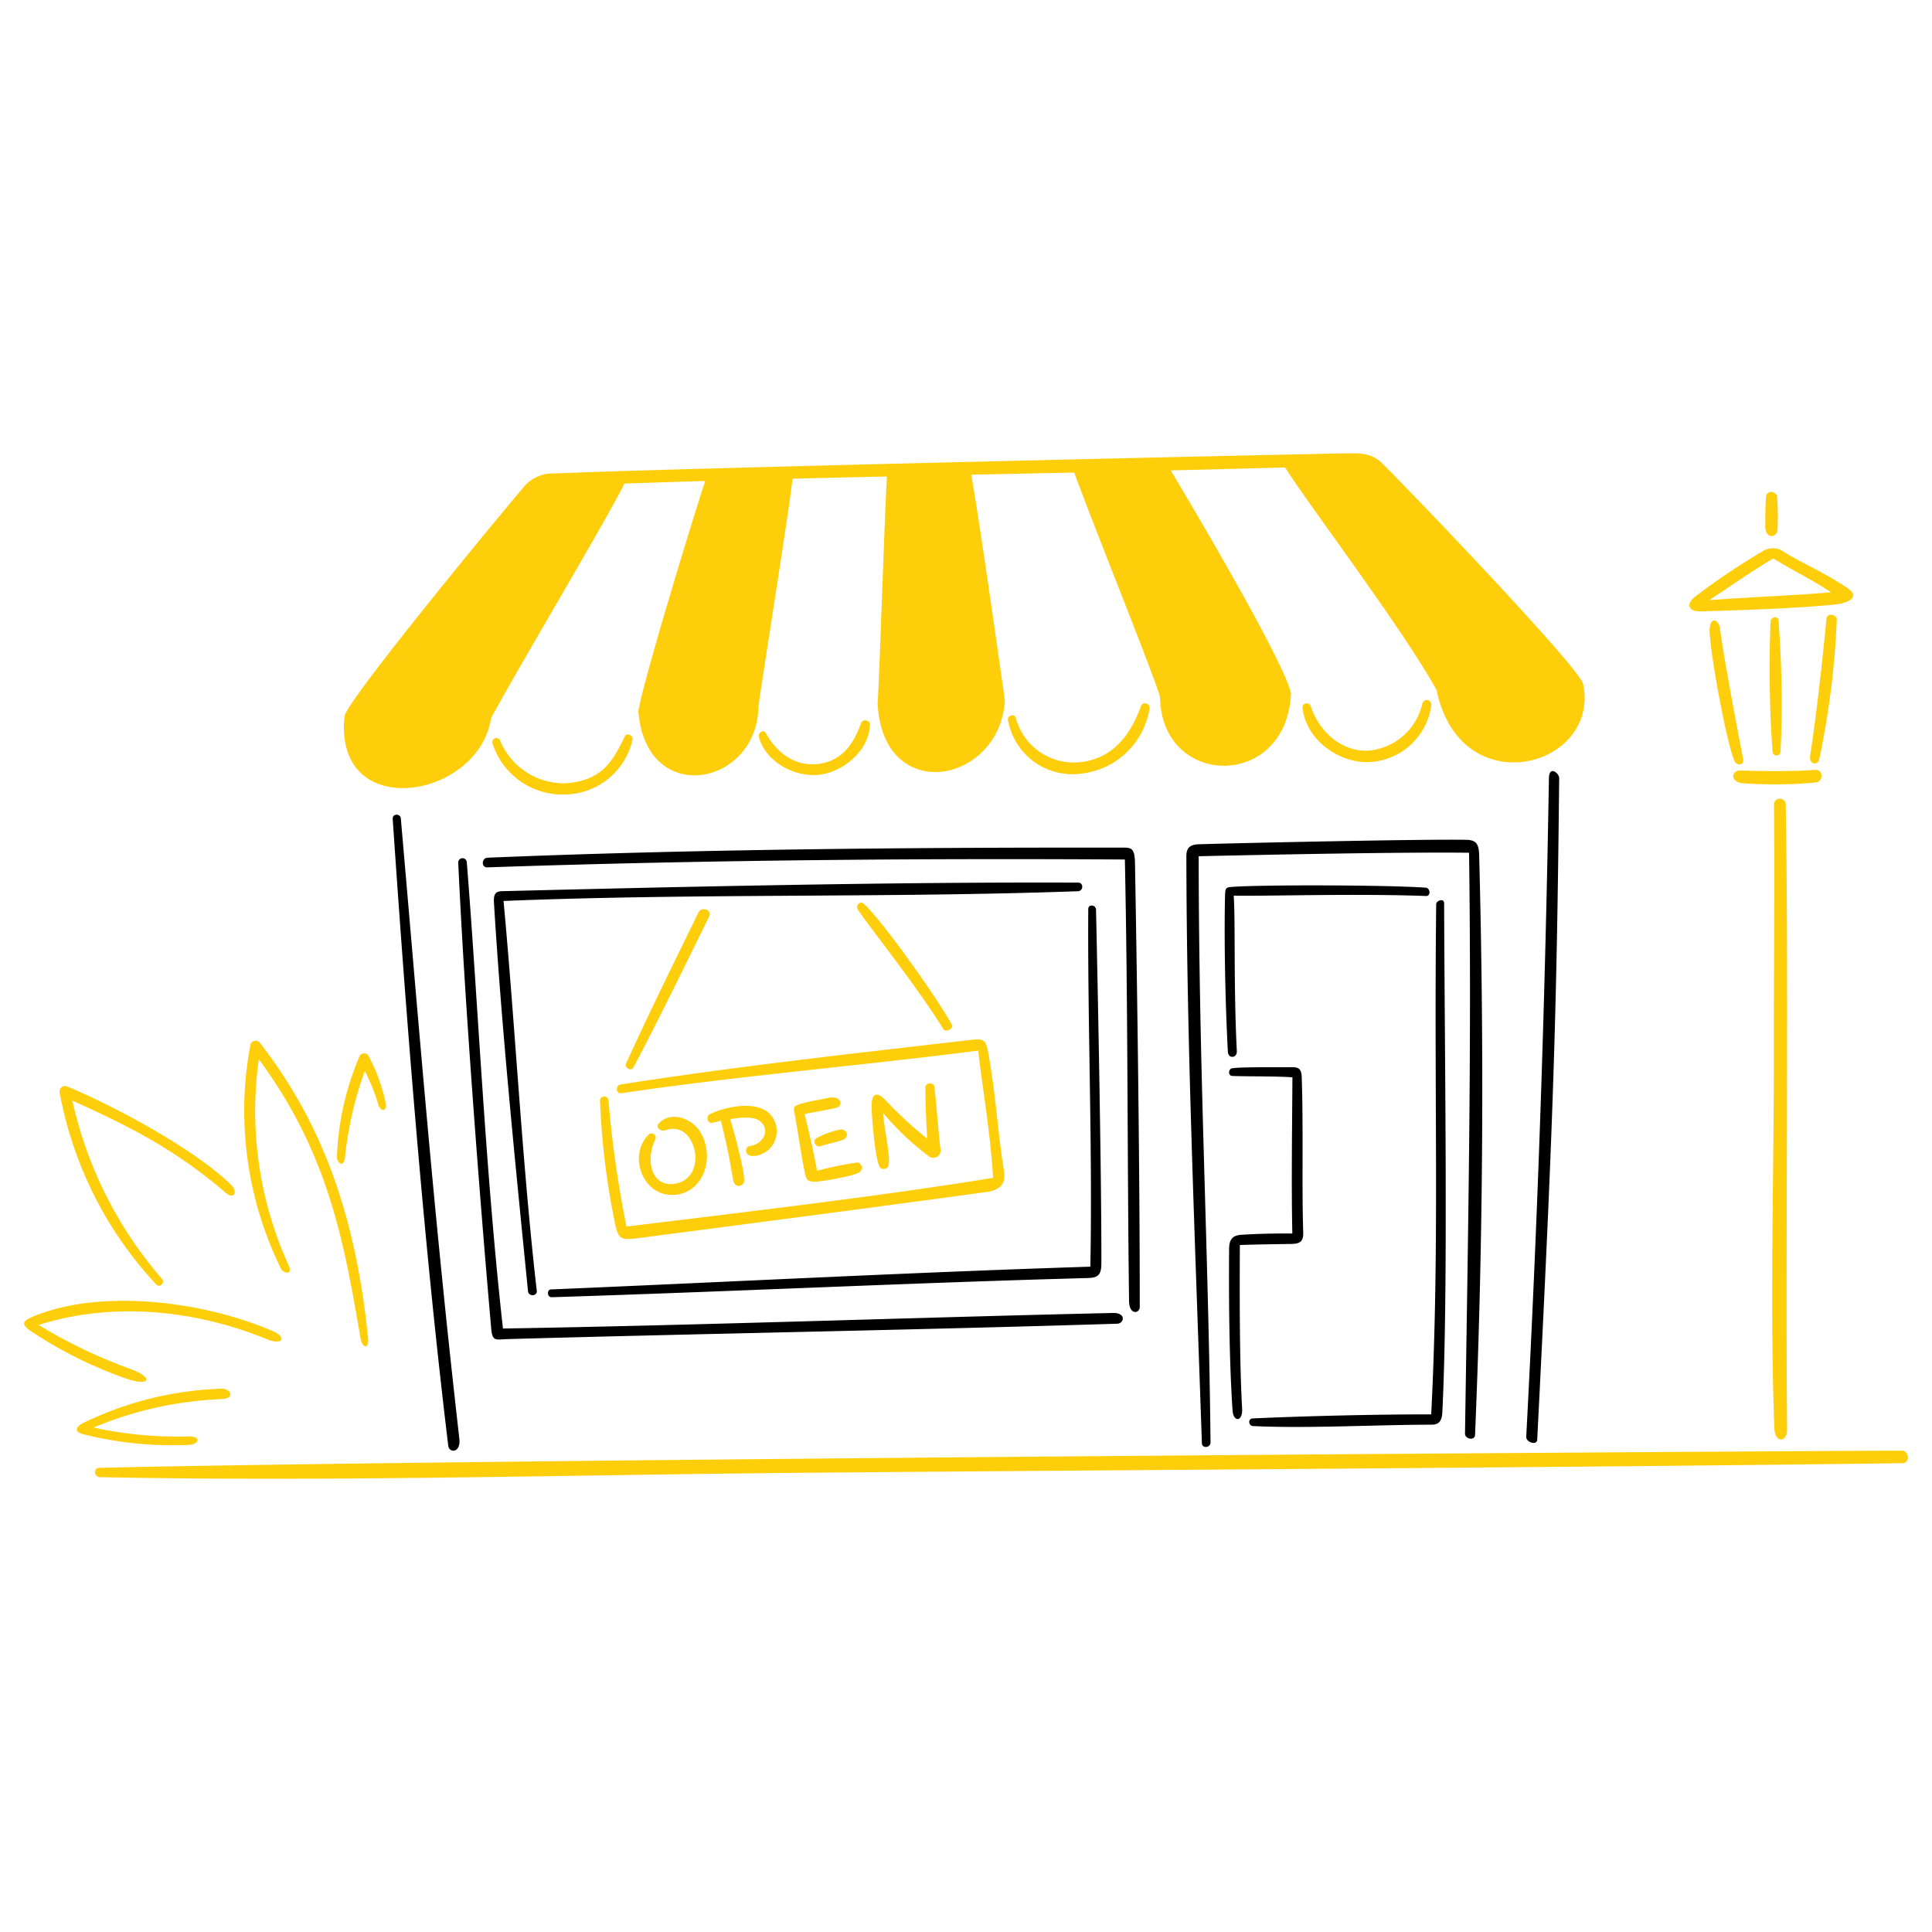 <?xml version="1.0" encoding="UTF-8"?> <svg xmlns="http://www.w3.org/2000/svg" viewBox="0 0 800 800" id="Shop-Open-1--Streamline-Brooklyn.svg" height="800" width="800"><desc>Shop Open 1 Streamline Illustration: https://streamlinehq.com</desc><path d="M645.624 322.24c0.024 -2.128 -4.152 -5.368 -4.244 -0.064 -1.552 92.288 -4.596 182.176 -9.396 272.7 -0.128 2.42 4.4 3.736 4.54 1.344 6.532 -128.94 8.092 -174.788 9.1 -273.98Zm-131.74 189.08c-3.14 0.228 -4.9 1.532 -4.936 5.756 -0.18 22.1 0.104 47.172 1.42 66.864 0.344 5.176 4.272 4.756 3.972 -0.596 -1.108 -19.784 -1.036 -47.032 -0.944 -67.804 5.908 -0.252 16.048 -0.352 21.4 -0.452 3.848 -0.072 4.956 -1.28 4.836 -4.9 -0.628 -18.972 0.112 -43.68 -0.62 -64.252 -0.112 -3.176 -1.18 -4.096 -4.12 -4.044 -7.6 0.136 -19.348 -0.184 -24.624 0.448 -1.676 0.204 -1.876 3.12 0.048 3.2 7.832 0.252 16.908 0.04 24.848 0.548 -0.112 20.612 -0.48 44.4 -0.032 64.7 -6.436 -0.104 -15.26 0.104 -21.248 0.532Zm-17.532 -156.776c0.068 89.756 4.048 161.556 4.904 242.688 0.024 2.26 -3.492 2.716 -3.576 0.356 -3.232 -94.084 -6.312 -168.624 -6.428 -243.068 0 -3.548 1.544 -4.8 5.26 -4.932 17.248 -0.52 92.764 -2.172 110.616 -1.84 4.052 0.076 5.244 1.624 5.364 6.324 2.068 79.028 1.744 158.132 -1.704 240.096 -0.108 2.544 -4.196 1.712 -4.16 -0.52 1.2 -80.104 2.8 -158.296 1.68 -240.544 -29.316 -0.328 -85.908 0.864 -111.956 1.44Zm96.284 231.116c3.524 -69.92 1.116 -127.804 2.06 -211.176 0 -1.712 3.28 -2.612 3.288 -0.536 0.244 69.572 1.74 160.316 -0.744 210.896 -0.208 4.292 -2.072 5.092 -4.576 5.092 -22.64 0 -51.54 1.652 -73.772 0.564 -2 -0.096 -2.224 -3.072 -0.148 -3.164 22.268 -1.004 51.256 -1.696 73.892 -1.676ZM165.972 338.904c-0.192 -2.164 -3.516 -2.024 -3.368 0.14 5.66 83.224 12.928 176.576 23.012 259.6 0.38 3.116 5.28 3.128 4.58 -2.992 -10.648 -93.252 -16.524 -168.552 -24.224 -256.748Zm27.312 18.08c4.848 60.8 7.568 126.54 14.976 193.124 79.172 -1.256 174 -4.664 252.54 -6.432 5.736 -0.132 4.656 4.36 1.808 4.448 -83.964 2.62 -168.58 4.032 -252.236 6.36 -5.04 0.14 -6.476 1.2 -6.956 -4.232 -4.856 -55.116 -11.048 -135.792 -13.664 -192.972a1.772 1.772 0 0 1 3.532 -0.296Zm15.2 16.088c79.864 -3.228 158.848 -1.2 237.88 -4.032 2.284 -0.08 2.4 -3.56 0.092 -3.568 -76.256 -0.308 -164.696 1.72 -238.496 3.544 -2.74 0.068 -3.652 1.092 -3.416 4.94 3.14 51.412 8.348 103.076 14.092 160.712 0.228 2.276 3.9 2.164 3.628 -0.212 -6.044 -52.516 -8.892 -109.292 -13.764 -161.384Zm255.26 -22.088c-86.836 -0.12 -177.688 0.692 -261.82 4.172 -2.536 0.104 -2.76 4.1 -0.14 4 87.784 -2.988 175.672 -3.784 264 -3.252 1.296 61.388 0.976 123.836 1.732 182.848 0.076 5.964 4.436 5.2 4.436 2.4 0 -54.316 -0.928 -124.104 -1.976 -183.624 -0.12 -6.932 -1.692 -6.536 -6.216 -6.544Zm-9.92 25.652c-0.056 -2.024 -3.176 -2.332 -3.2 -0.248 -0.308 48.444 1.82 98.956 0.868 148.116 -72.828 2.3 -150.692 6.368 -223.328 9.424 -1.832 0.076 -1.6 3.28 0.244 3.224 74.252 -2.32 147.78 -5.924 222.156 -7.952 4.352 -0.12 5.492 -1.524 5.496 -6.276 0.06 -44.82 -2.22 -146.288 -2.22 -146.288Zm136.504 -9.08c-17.2 -1.156 -66.944 -1.2 -79.34 -0.364 -3.152 0.212 -3.62 0.152 -3.712 3.396 -0.348 12.556 -0.216 38.828 1.156 64.896 0.16 3.08 3.856 2.684 3.712 -0.212 -1.372 -27.288 -0.548 -53.3 -1.288 -64.4 12.692 0.268 50.344 -0.948 79.628 0.144 2.112 0.084 1.764 -3.336 -0.14 -3.46Z" fill="#000000" stroke-width="1"></path><path d="M216.668 201.888c-16.32 19.316 -73.392 88.832 -74 94.728 -4.592 44.284 55.576 34.504 60.704 0.636 13.164 -24.128 47.08 -80.736 55.2 -97.012q16.552 -0.576 33.444 -1.068c-5.228 15.796 -25.688 82.764 -27.696 95.34 3.16 39.84 49.116 31.2 49.748 -1.9 0.372 -4.476 12.132 -77.264 14.108 -94.4q19.436 -0.48 39.08 -0.908c-1.008 16.844 -3.124 84.092 -3.86 94.056 2.248 42.372 50.592 33.2 52.7 -1.268 -0.556 -3.9 -10.604 -75.572 -13.948 -93.528q21.352 -0.444 42.68 -0.892c6 17.052 34.988 88.748 35.516 93.2 0.8 37.6 52.452 38.196 54.22 -1.732 -2.44 -12.472 -40.504 -76.9 -49.792 -92.36q23.888 -0.556 47.36 -1.224c9.012 14.448 49.408 67.792 62.724 92.2 9.936 47.692 67.788 32 60.7 -2.484 -1.356 -6.6 -69.8 -78.072 -82.748 -90.956 -4.128 -4.104 -7.532 -4.748 -14.944 -4.604 -46.704 0.908 -279.42 6.2 -328.196 8.34a15.64 15.64 0 0 0 -13 5.836Zm372.296 89.46a1.888 1.888 0 0 1 3.696 0.772 27.26 27.26 0 0 1 -26.436 23.472c-12.52 0.096 -25.544 -9.676 -26.904 -22.572a1.748 1.748 0 0 1 3.38 -0.676c3.38 10.18 12.228 18.8 23.58 18.508a25.092 25.092 0 0 0 22.684 -19.504Zm-330.212 13.516c0.856 -1.796 3.568 -0.06 3.16 1.396a29.048 29.048 0 0 1 -28.056 22.712 30.336 30.336 0 0 1 -29.924 -21.2 1.676 1.676 0 0 1 3.124 -1.2 28.636 28.636 0 0 0 26.988 17.776c14.756 -0.968 19.476 -8.512 24.708 -19.484Zm97.808 -5.472c0.608 -1.7 3.636 -1.388 3.62 0.52 -0.104 10.704 -10.824 19.696 -20.888 20.884 -10.204 1.2 -22.252 -5.292 -25.064 -15.632 -0.448 -1.656 1.916 -3.368 2.896 -1.6 4.4 7.976 11.82 13.808 21.352 12.8 10.104 -1.08 14.928 -8.196 18.084 -16.972Zm115.9 -7.048c0.752 -2.052 3.78 -1.016 3.544 1a32.268 32.268 0 0 1 -28.752 27.064 27.124 27.124 0 0 1 -29.88 -22.356c-0.244 -1.86 2.736 -2.652 3.248 -0.8a24.9 24.9 0 0 0 26.908 18.328c13.488 -1.624 20.592 -11.336 24.932 -23.236Zm314.944 308.328c-97.344 0.448 -605.372 3.816 -746.4 7.128 -2.4 0.056 -2 3.804 0.296 3.852 96.616 1.96 195.244 -0.976 292.084 -1.812 151.452 -1.308 303 -2.04 454.436 -3.956 3.176 -0.04 2.756 -5.224 -0.416 -5.212ZM289.2 377.868c1.324 -2.716 5.78 -1.092 4.436 1.636 -10.284 20.908 -20.468 41.872 -31.324 62.492 -0.932 1.764 -3.888 0.172 -3.08 -1.6 9.568 -21.048 19.82 -41.764 29.968 -62.528Zm97.72 72.184c-0.24 -2.12 -3.752 -1.84 -3.744 0.296 0.032 7.136 0.34 14 0.732 21.12a166.112 166.112 0 0 1 -17.232 -15.888c-3.956 -4.184 -5.836 -2.4 -5.772 2.88 0.048 3.936 1.6 23.44 3.664 25.152a2.18 2.18 0 0 0 3.032 -0.372c1.724 -2.316 -1.52 -15.5 -1.956 -22.452a109.96 109.96 0 0 0 18.8 17.848 2.996 2.996 0 0 0 4.984 -2.748c-0.988 -8.46 -1.536 -17.236 -2.508 -25.836Zm-31.72 31.324a131.524 131.524 0 0 0 -16.868 3.412c-1.464 -7.772 -3.26 -15.872 -5.2 -23.544 4.276 -0.716 8.636 -1.56 12.88 -2.456 3.48 -0.74 2.44 -5.38 -3.092 -4.172 -3.636 0.8 -8.496 1.5 -11.948 2.656 -2.76 0.92 -2.4 1.564 -1.924 4.036 1.512 7.9 2.664 17.024 4.252 24.4 0.628 2.928 1.092 4 5.756 3.5 2.752 -0.304 15.388 -2.312 17.2 -4.1a2.264 2.264 0 0 0 -1.056 -3.732Zm-7.52 -13.624c2.952 -0.52 4.188 2.864 1.692 4.076 -1.76 0.852 -7.268 1.928 -9.632 2.8 -1.932 0.696 -3.66 -2.34 -1.464 -3.456a37.8 37.8 0 0 1 9.408 -3.42Zm-28.028 -5.416c-4.972 -7.148 -19.116 -4.236 -25.672 -0.988 -1.828 0.904 -1.04 4.084 1.1 3.564 1.144 -0.28 2.288 -0.548 3.436 -0.8 4.28 17.02 4.72 24.676 5.536 25.86a2.204 2.204 0 0 0 4 -0.444c0.844 -3.128 -4.516 -22.44 -5.74 -26.112 3.572 -0.552 9.86 -1.488 12.588 1.004 4.292 3.916 0.764 9.452 -4.4 10.136 -2.212 0.292 -2.64 4.72 2.42 4.048a10.312 10.312 0 0 0 6.736 -16.268Zm-30.104 5.8c6.964 10.224 2.124 26.4 -11.036 26.664 -12.512 0.236 -18.52 -16.372 -9.928 -24.988a1.736 1.736 0 0 1 2.756 2.04c-4.028 8.036 -2 19.724 8 18.32 9.14 -1.28 10.8 -12.4 5.904 -19.244a8 8 0 0 0 -9.7 -2.872c-2.02 0.624 -4.156 -1.324 -2.84 -2.76 4.896 -5.36 13.296 -2.384 16.848 2.84Zm121.648 19.6c-0.84 -17.328 -5.308 -43.416 -6.124 -52.7 -47.532 6.124 -99.6 10.496 -147.76 17.636 -2.344 0.348 -2.584 -3.24 -0.332 -3.6 46.536 -7.332 97.728 -12.992 144.82 -18.444 4.452 -0.516 6.204 -0.652 7.116 3.928 3.26 16.4 4.116 33.732 6.8 50.268 0.832 5.1 -1.256 7.94 -7.268 8.764 -45.456 6.248 -91.808 12.26 -143.348 18.996 -9.02 1.176 -9.168 0.748 -11.084 -9.2a309.452 309.452 0 0 1 -5.568 -47.468 1.756 1.756 0 0 1 3.496 -0.332 457.272 457.272 0 0 0 7.472 52.304c44.876 -5.488 105.712 -12.608 151.784 -20.164Zm-17.048 -63.424c-6.592 -12.08 -30.216 -44.828 -36.528 -50.128 -1.56 -1.312 -3.428 0.728 -2.472 2.332 2.724 4.58 24.868 32.236 35.484 49.656 0.88 1.428 4.452 -0.172 3.52 -1.872Zm357.504 -105.524c3.376 -0.248 3.504 4.988 0.1 5.236a181.26 181.26 0 0 1 -30.4 0.276c-5.02 -0.648 -4.512 -5.36 -0.568 -5.24 8.292 0.248 20.316 0.492 30.872 -0.284Zm-15.2 -61.748c-0.264 -2.46 -3.2 -1.34 -3.3 0.264a491.892 491.892 0 0 0 0.828 54.18 1.668 1.668 0 0 0 3.292 -0.088 441.5 441.5 0 0 0 -0.836 -54.368Zm2.98 76.108a2.432 2.432 0 0 0 -4.864 0c0.36 35.128 -0.108 68.356 -0.056 101.888 0.076 51.348 -1.732 105.42 0.22 156.46 0.236 6.176 5.312 5.836 5.26 0.4 -0.672 -68.456 0.7 -195.752 -0.576 -258.76Zm-3.552 -127.296c-0.264 -2.62 -4.352 -2.952 -4.6 -0.176 -0.332 3.684 -0.3 8.824 -0.308 12.432 0 4.72 4.204 4.872 5.02 1.772a108.768 108.768 0 0 0 -0.128 -14.04Zm24.704 50.752c0.08 -2.272 -4.036 -2.984 -4.296 -0.4 -0.2 2.02 -2.976 32.184 -6.768 56.824 -0.508 3.32 3.024 4.288 3.784 1.4a347.752 347.752 0 0 0 7.264 -57.836Zm-48.32 3.9c-0.58 -4.4 -4.296 -5.2 -4.348 0.332 -0.084 8.444 7.144 47.66 10.372 54.4 1 2.096 3.932 1.46 3.54 -0.68 -1.868 -10.056 -7.684 -39.716 -9.58 -54.064Zm53.2 -16.66c-9.388 -6.52 -17.904 -9.888 -26.824 -15.32a7.576 7.576 0 0 0 -8.664 -0.312 287.032 287.032 0 0 0 -28.212 18.952c-3.916 3.276 -2.4 6.128 2.656 6 17.232 -0.5 40.336 -1.288 55.452 -2.856 6.428 -0.708 9.908 -3.464 5.564 -6.476Zm-31.116 -12.576c7.876 4.896 15.936 8.716 23.848 13.98 -15.336 1.392 -34.424 2 -50.444 3.268 6.496 -4.252 20.54 -13.932 26.568 -17.26ZM107.56 431.736c23.14 29.836 39.256 66.484 44.84 122.32 0.492 4.92 -2.4 4.192 -3.124 0.048 -6.964 -40.44 -13.276 -76.32 -42.1 -115.5a153.9 153.9 0 0 0 12.356 85.356c1.9 4.196 -2.184 3.392 -3.176 1.4a148.048 148.048 0 0 1 -12.728 -92.452 2.24 2.24 0 0 1 3.932 -1.172ZM78.204 594.8a162.604 162.604 0 0 1 -39.456 -3.688 152.268 152.268 0 0 1 52.7 -11.756c6.568 -0.28 3.824 -4.472 0.328 -4.324a141.268 141.268 0 0 0 -57.2 14.132c-2.616 1.26 -4.452 3.408 -0.4 4.644a151.2 151.2 0 0 0 44.228 4.468c3.868 -0.248 5.196 -3.536 -0.2 -3.476Zm-24.444 -28c10.376 3.656 8.276 7.476 -1.404 4.08A175.256 175.256 0 0 1 12.8 551.2c-4.272 -3.012 -3.4 -4.224 0.8 -6 28.12 -11.832 71.084 -6.4 99.76 6.18 5.16 2.264 3.948 5.952 -3.04 3.088 -31.36 -12.844 -65.572 -15.048 -94.32 -5.816a211.652 211.652 0 0 0 37.76 18.108Zm42.188 -75.892c2.468 2.452 1.024 6 -2.376 3.092 -18.736 -16.092 -36.34 -26.096 -63.6 -38.244a167.716 167.716 0 0 0 37.1 73.788c1.384 1.6 -0.88 3.912 -2.368 2.344a158.4 158.4 0 0 1 -40 -79.4 2.292 2.292 0 0 1 3.304 -2.52c18.948 7.872 52.792 25.86 67.94 40.9Zm56.552 -53.864a72.868 72.868 0 0 1 7.256 20c0.432 3.72 -2.228 2.8 -2.956 0.836a79.46 79.46 0 0 0 -5.756 -14.4 150.948 150.948 0 0 0 -8.212 35.92c-0.556 4.56 -3.328 1.764 -3.32 -0.148a116.052 116.052 0 0 1 9.352 -41.856 2.124 2.124 0 0 1 3.636 -0.392Z" fill="#ffce0a" stroke-width="1"></path></svg> 